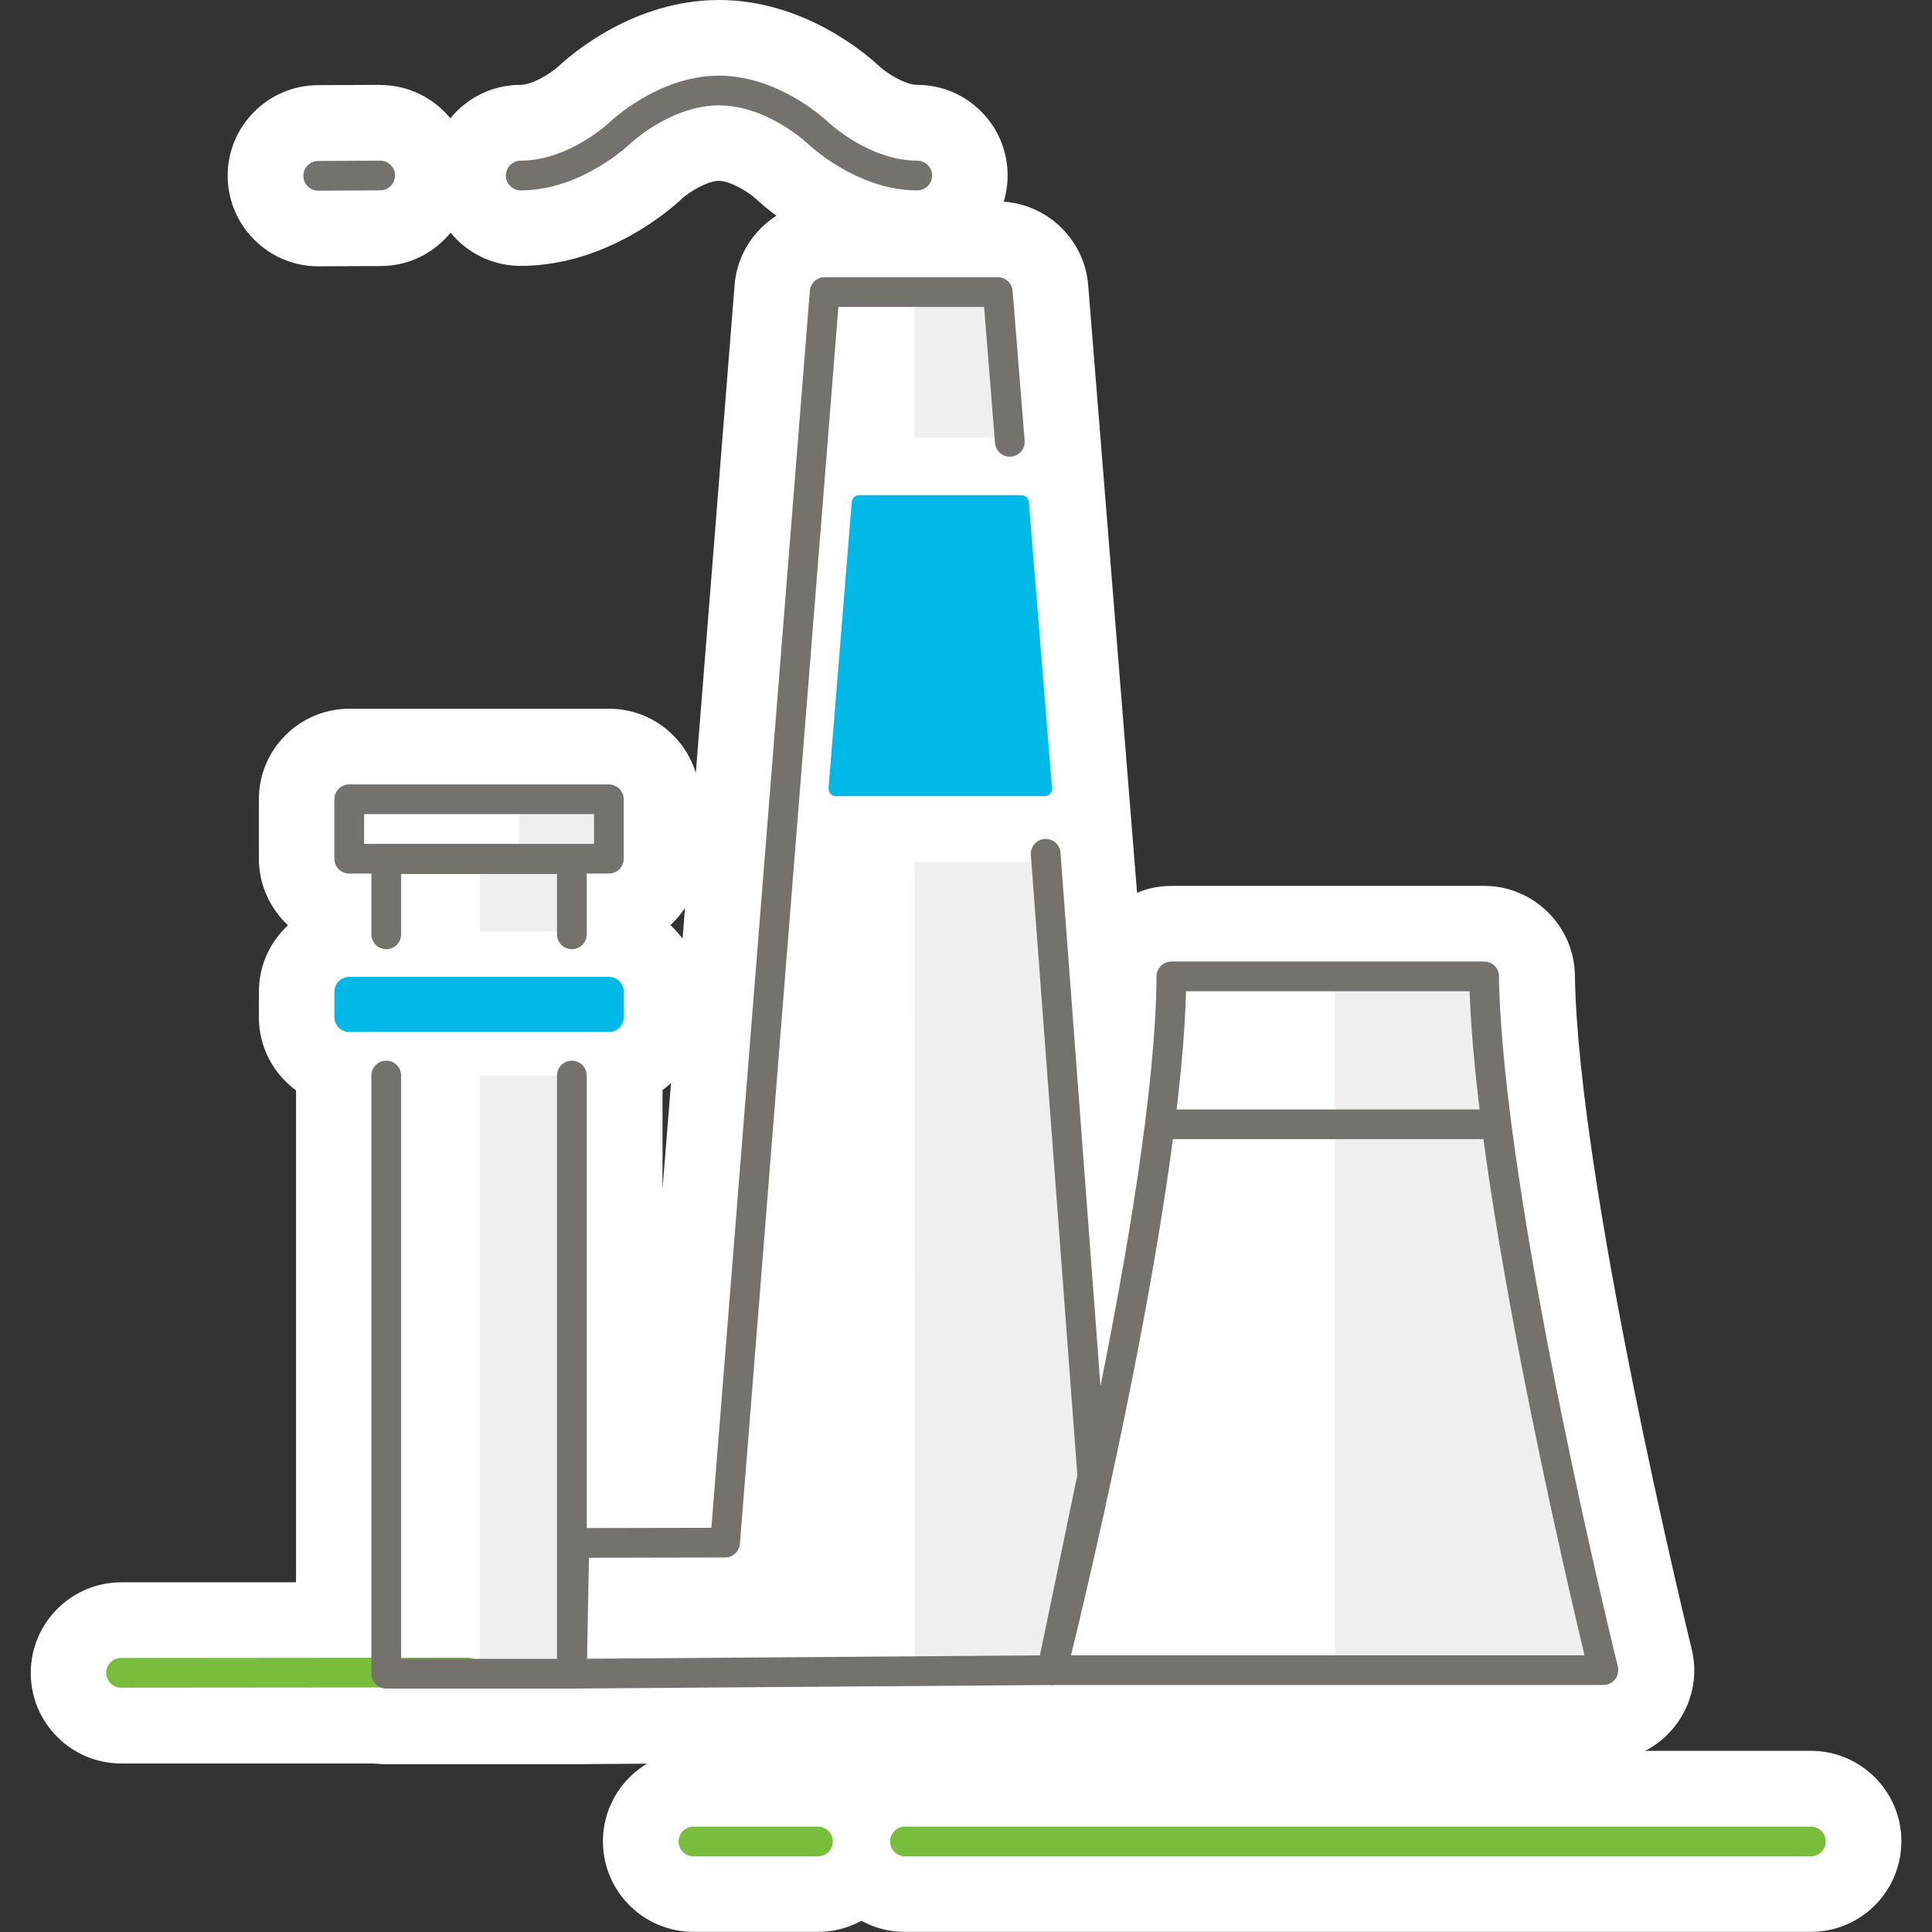 <?xml version="1.0" encoding="UTF-8"?>
<svg id="uuid-120d46b4-f786-4874-bd5f-60f8da0a017e" data-name="Gesellschaften" xmlns="http://www.w3.org/2000/svg" viewBox="0 0 130 130">
  <rect x="0" y="0" width="130" height="130" fill="#333333" stroke="none"/>
  <g>
    <g>
      <path d="m60.89,127.5c-1.98,0-3.59-1.61-3.59-3.59s1.61-3.59,3.59-3.59h60.97c1.98,0,3.59,1.61,3.59,3.59s-1.61,3.59-3.59,3.59h-60.97Z" style="fill: #fff;"/>
      <path d="m121.85,122.81c.6,0,1.09.49,1.09,1.09s-.49,1.09-1.09,1.09h-60.97c-.6,0-1.09-.49-1.09-1.09s.49-1.09,1.09-1.09h60.97m0-5h-60.97c-3.36,0-6.09,2.73-6.09,6.09s2.73,6.09,6.09,6.09h60.97c3.36,0,6.09-2.73,6.09-6.09s-2.73-6.09-6.09-6.09h0Z" style="fill: #fff;"/>
    </g>
    <g>
      <path d="m46.66,127.5c-1.98,0-3.59-1.61-3.59-3.59s1.61-3.59,3.59-3.59h8.38c1.98,0,3.59,1.61,3.59,3.59s-1.61,3.59-3.59,3.59h-8.38Z" style="fill: #fff;"/>
      <path d="m55.04,122.81c.6,0,1.09.49,1.09,1.09s-.49,1.09-1.09,1.09h-8.38c-.6,0-1.09-.49-1.09-1.09s.49-1.09,1.09-1.09h8.38m0-5h-8.38c-3.36,0-6.09,2.73-6.09,6.09s2.73,6.09,6.09,6.09h8.38c3.36,0,6.09-2.73,6.09-6.09s-2.73-6.09-6.09-6.09h0Z" style="fill: #fff;"/>
    </g>
    <g>
      <path d="m21.4,15.42c-1.97,0-3.58-1.6-3.59-3.58,0-.96.36-1.86,1.04-2.55.67-.68,1.57-1.06,2.53-1.07l4.18-.02c1.99,0,3.6,1.6,3.61,3.58,0,1.98-1.59,3.6-3.57,3.61l-4.19.02h-.01Z" style="fill: #fff;"/>
      <path d="m25.58,10.71c.6,0,1.09.49,1.09,1.09,0,.6-.48,1.1-1.09,1.1l-4.18.02h0c-.6,0-1.09-.49-1.09-1.09,0-.6.48-1.1,1.09-1.1l4.18-.02h0m0-5h0l-4.2.02c-3.36.02-6.08,2.77-6.06,6.13.02,3.34,2.75,6.06,6.09,6.06l4.21-.02c1.63,0,3.16-.65,4.3-1.8,1.15-1.16,1.77-2.69,1.76-4.32-.02-3.34-2.75-6.06-6.09-6.06h0Z" style="fill: #fff;"/>
    </g>
    <g>
      <path d="m61.72,15.4c-5.01,0-8.75-3.46-9.16-3.86-.54-.5-2.4-1.85-4.18-1.85s-3.64,1.36-4.21,1.88c-.38.37-4.12,3.84-9.14,3.84-1.98,0-3.59-1.61-3.59-3.59s1.61-3.59,3.59-3.59c1.78,0,3.65-1.37,4.22-1.89.12-.11,4-3.82,9.12-3.82s8.74,3.46,9.16,3.85c.55.5,2.41,1.86,4.19,1.86,1.98,0,3.59,1.61,3.59,3.59s-1.61,3.59-3.59,3.59Z" style="fill: #fff;"/>
      <path d="m48.38,5c4.08,0,7.29,3.03,7.43,3.16.03.02,2.73,2.55,5.92,2.55.6,0,1.09.49,1.09,1.09s-.49,1.09-1.09,1.09c-4.08,0-7.29-3.03-7.43-3.16-.03-.02-2.73-2.55-5.92-2.55s-5.89,2.53-5.92,2.55c-.13.13-3.35,3.16-7.43,3.16-.6,0-1.09-.49-1.09-1.09s.49-1.09,1.09-1.09c3.19,0,5.89-2.53,5.92-2.55.13-.13,3.35-3.16,7.43-3.16M48.38,0C42.67,0,38.48,3.62,37.55,4.49c-.58.51-1.77,1.22-2.52,1.22-3.36,0-6.09,2.73-6.09,6.09s2.73,6.09,6.09,6.09c5.81,0,10.16-3.86,10.84-4.51.57-.51,1.75-1.21,2.5-1.21s1.93.7,2.51,1.22c.65.62,5.01,4.5,10.83,4.5,3.36,0,6.09-2.73,6.09-6.09s-2.73-6.09-6.09-6.09c-.75,0-1.93-.7-2.51-1.22C58.3,3.64,54.09,0,48.38,0h0Z" style="fill: #fff;"/>
    </g>
    <g>
      <path d="m25.99,116.21c-.24,0-.46-.03-.64-.07H8.15c-1.98.01-3.6-1.6-3.6-3.58s1.61-3.59,3.59-3.59h14.25v-37.11c-1.45-.46-2.5-1.82-2.5-3.42v-1.71c0-1.6,1.05-2.96,2.5-3.42v-2.11c-1.45-.46-2.5-1.82-2.5-3.42v-4c0-1.98,1.61-3.59,3.59-3.59h17.48c1.98,0,3.59,1.61,3.59,3.59v4c0,1.6-1.05,2.96-2.49,3.42v2.11c1.45.47,2.49,1.82,2.49,3.42v1.71c0,1.6-1.05,2.96-2.49,3.42v28.35h3.4s6.44-80.85,6.44-80.85c.15-1.86,1.72-3.31,3.58-3.31h11.65c1.86,0,3.43,1.45,3.58,3.31l4.18,52.02c.21-2.17.32-4.08.33-5.7,0-1.97,1.62-3.57,3.59-3.57h21.05c1.95,0,3.56,1.59,3.59,3.54.23,14.36,7.61,44.6,7.92,45.88.27,1.08.03,2.2-.66,3.08-.69.88-1.72,1.38-2.83,1.38h-37.09l-32.31.23h-12.5Z" style="fill: #fff;"/>
      <path d="m67.14,18.56c.57,0,1.04.44,1.09,1.01l.81,10.07,5.05,62.91c1.85-9.3,3.59-19.87,3.63-26.85,0-.6.49-1.09,1.09-1.09h21.05c.6,0,1.08.48,1.09,1.08.23,14.85,7.92,46.12,7.99,46.43.08.33,0,.67-.2.94s-.52.42-.86.42h-37.09l-32.31.23h-12.49c-.12,0-.22-.03-.33-.07H8.15s0,.01,0,.01c-.6,0-1.09-.49-1.09-1.09s.49-1.09,1.09-1.09h16.75v-41.93h-1.4c-.6,0-1.09-.49-1.09-1.09v-1.71c0-.6.49-1.09,1.09-1.09h1.4v-6.77h-1.4c-.6,0-1.09-.49-1.09-1.09v-4c0-.6.49-1.09,1.09-1.09h17.48c.6,0,1.09.49,1.09,1.09v4c0,.6-.49,1.09-1.09,1.09h-1.4v6.77h1.4c.6,0,1.09.49,1.09,1.09v1.71c0,.6-.49,1.09-1.09,1.09h-1.4v33.19l8.21-.02,6.62-83.14c.05-.57.52-1.01,1.09-1.01h11.65m0-5h-11.65c-3.15,0-5.82,2.46-6.07,5.61l-2.61,32.84c-.76-2.5-3.09-4.32-5.83-4.32h-17.48c-3.36,0-6.09,2.73-6.09,6.09v4c0,1.77.76,3.36,1.96,4.48-1.21,1.11-1.96,2.71-1.96,4.48v1.71c0,2.02.98,3.8,2.5,4.92v33.1h-11.76c-3.36,0-6.09,2.74-6.09,6.1s2.73,6.09,6.09,6.09h16.99c.25.02.54.05.85.05h12.49l32.36-.23h37.06c1.89,0,3.64-.85,4.8-2.34,1.16-1.49,1.57-3.39,1.11-5.22-.31-1.27-7.63-31.34-7.85-45.31-.05-3.31-2.79-6-6.09-6h-21.05c-.82,0-1.6.16-2.32.46l-2.48-30.83-.81-10.07c-.25-3.14-2.92-5.61-6.07-5.61h0Zm-22.04,48.69c.37-.34.7-.73.98-1.15l-.16,2.07c-.24-.33-.51-.64-.81-.91h0Zm-.53,11.1c.2-.15.39-.3.57-.47l-.57,7.12v-6.64h0Z" style="fill: #fff;"/>
    </g>
  </g>
  <g>
    <line x1="60.89" y1="123.91" x2="121.85" y2="123.91" style="fill: none; stroke: #78bd3b; stroke-linecap: round; stroke-linejoin: round; stroke-width: 2px;"/>
    <line x1="46.66" y1="123.91" x2="55.04" y2="123.91" style="fill: none; stroke: #78bd3b; stroke-linecap: round; stroke-linejoin: round; stroke-width: 2px;"/>
    <line x1="8.15" y1="112.56" x2="31.47" y2="112.54" style="fill: none; stroke: #78bd3b; stroke-linecap: round; stroke-linejoin: round; stroke-width: 2px;"/>
    <rect x="32.3" y="72.37" width="6.18" height="39.91" style="fill: #f0efee;"/>
    <rect x="32.3" y="57.83" width="6.18" height="4.85" style="fill: #f0efee;"/>
    <rect x="34.93" y="53.88" width="6.18" height="3.82" style="fill: #f0efee;"/>
    <polygon points="89.82 111.96 107.9 112.29 102.72 87.9 99.85 66.13 89.82 65.8 89.82 111.96" style="fill: #f0efee;"/>
    <g>
      <polygon points="67.95 29.45 67.14 19.61 61.52 19.61 61.52 29.45 67.95 29.45" style="fill: #f0efee;"/>
      <polygon points="61.53 57.99 61.55 112.29 70.79 112.38 73.64 99.06 70.28 57.99 61.53 57.99" style="fill: #f0efee;"/>
    </g>
    <g>
      <g id="uuid-4d74756a-86dd-4882-b457-6c50d4db04e8" data-name="kraftwerk-wind">
        <line id="uuid-fd9e6e39-157a-42e6-8afd-3eb26a7216d6" data-name="kraftwerk-wind2" x1="25.58" y1="11.81" x2="21.41" y2="11.83" style="fill: none; stroke: #75726e; stroke-linecap: round; stroke-linejoin: round; stroke-width: 2px;"/>
      </g>
      <path d="m61.72,11.81c-3.69,0-6.67-2.86-6.67-2.86,0,0-2.98-2.86-6.67-2.86s-6.67,2.86-6.67,2.86c0,0-2.98,2.86-6.67,2.86" style="fill: none; stroke: #75726e; stroke-linecap: round; stroke-miterlimit: 10; stroke-width: 2px;"/>
      <polyline points="67.95 29.73 67.14 19.65 55.49 19.65 48.79 103.8 38.65 103.82 38.48 112.62 70.79 112.38 73.5 99.32 70.36 57.45" style="fill: none; stroke: #75726e; stroke-linecap: round; stroke-linejoin: round; stroke-width: 2px;"/>
      <path d="m99.87,65.7h-21.05c-.09,15.18-8.03,46.68-8.03,46.68h37.1s-7.79-31.53-8.03-46.68h0Z" style="fill: none; stroke: #75726e; stroke-linecap: round; stroke-linejoin: round; stroke-width: 2px;"/>
      <polygon points="65.86 53.07 70.29 53.07 68.73 33.82 65.86 33.82 60.67 33.82 57.81 33.82 56.25 53.07 60.67 53.07 60.67 53.07 63.27 53.07 65.86 53.07 65.86 53.07" style="fill: #00b9e7; stroke: #00b9e7; stroke-linecap: round; stroke-linejoin: round;"/>
      <polyline points="25.99 62.87 25.99 57.81 38.48 57.81 38.48 62.87" style="fill: none; stroke: #75726e; stroke-linecap: round; stroke-linejoin: round; stroke-width: 2px;"/>
      <rect x="23.5" y="53.78" width="17.47" height="4" style="fill: none; stroke: #75726e; stroke-linecap: round; stroke-linejoin: round; stroke-width: 2px;"/>
      <rect x="23.5" y="66.73" width="17.47" height="1.71" style="fill: #00b9e7; stroke: #00b9e7; stroke-linecap: round; stroke-linejoin: round; stroke-width: 2px;"/>
      <polyline points="38.48 72.37 38.48 112.62 25.99 112.62 25.99 72.37" style="fill: none; stroke: #75726e; stroke-linecap: round; stroke-linejoin: round; stroke-width: 2px;"/>
      <line x1="78.67" y1="75.65" x2="100.54" y2="75.65" style="fill: none; stroke: #75726e; stroke-linecap: round; stroke-linejoin: round; stroke-width: 2px;"/>
    </g>
  </g>
</svg>